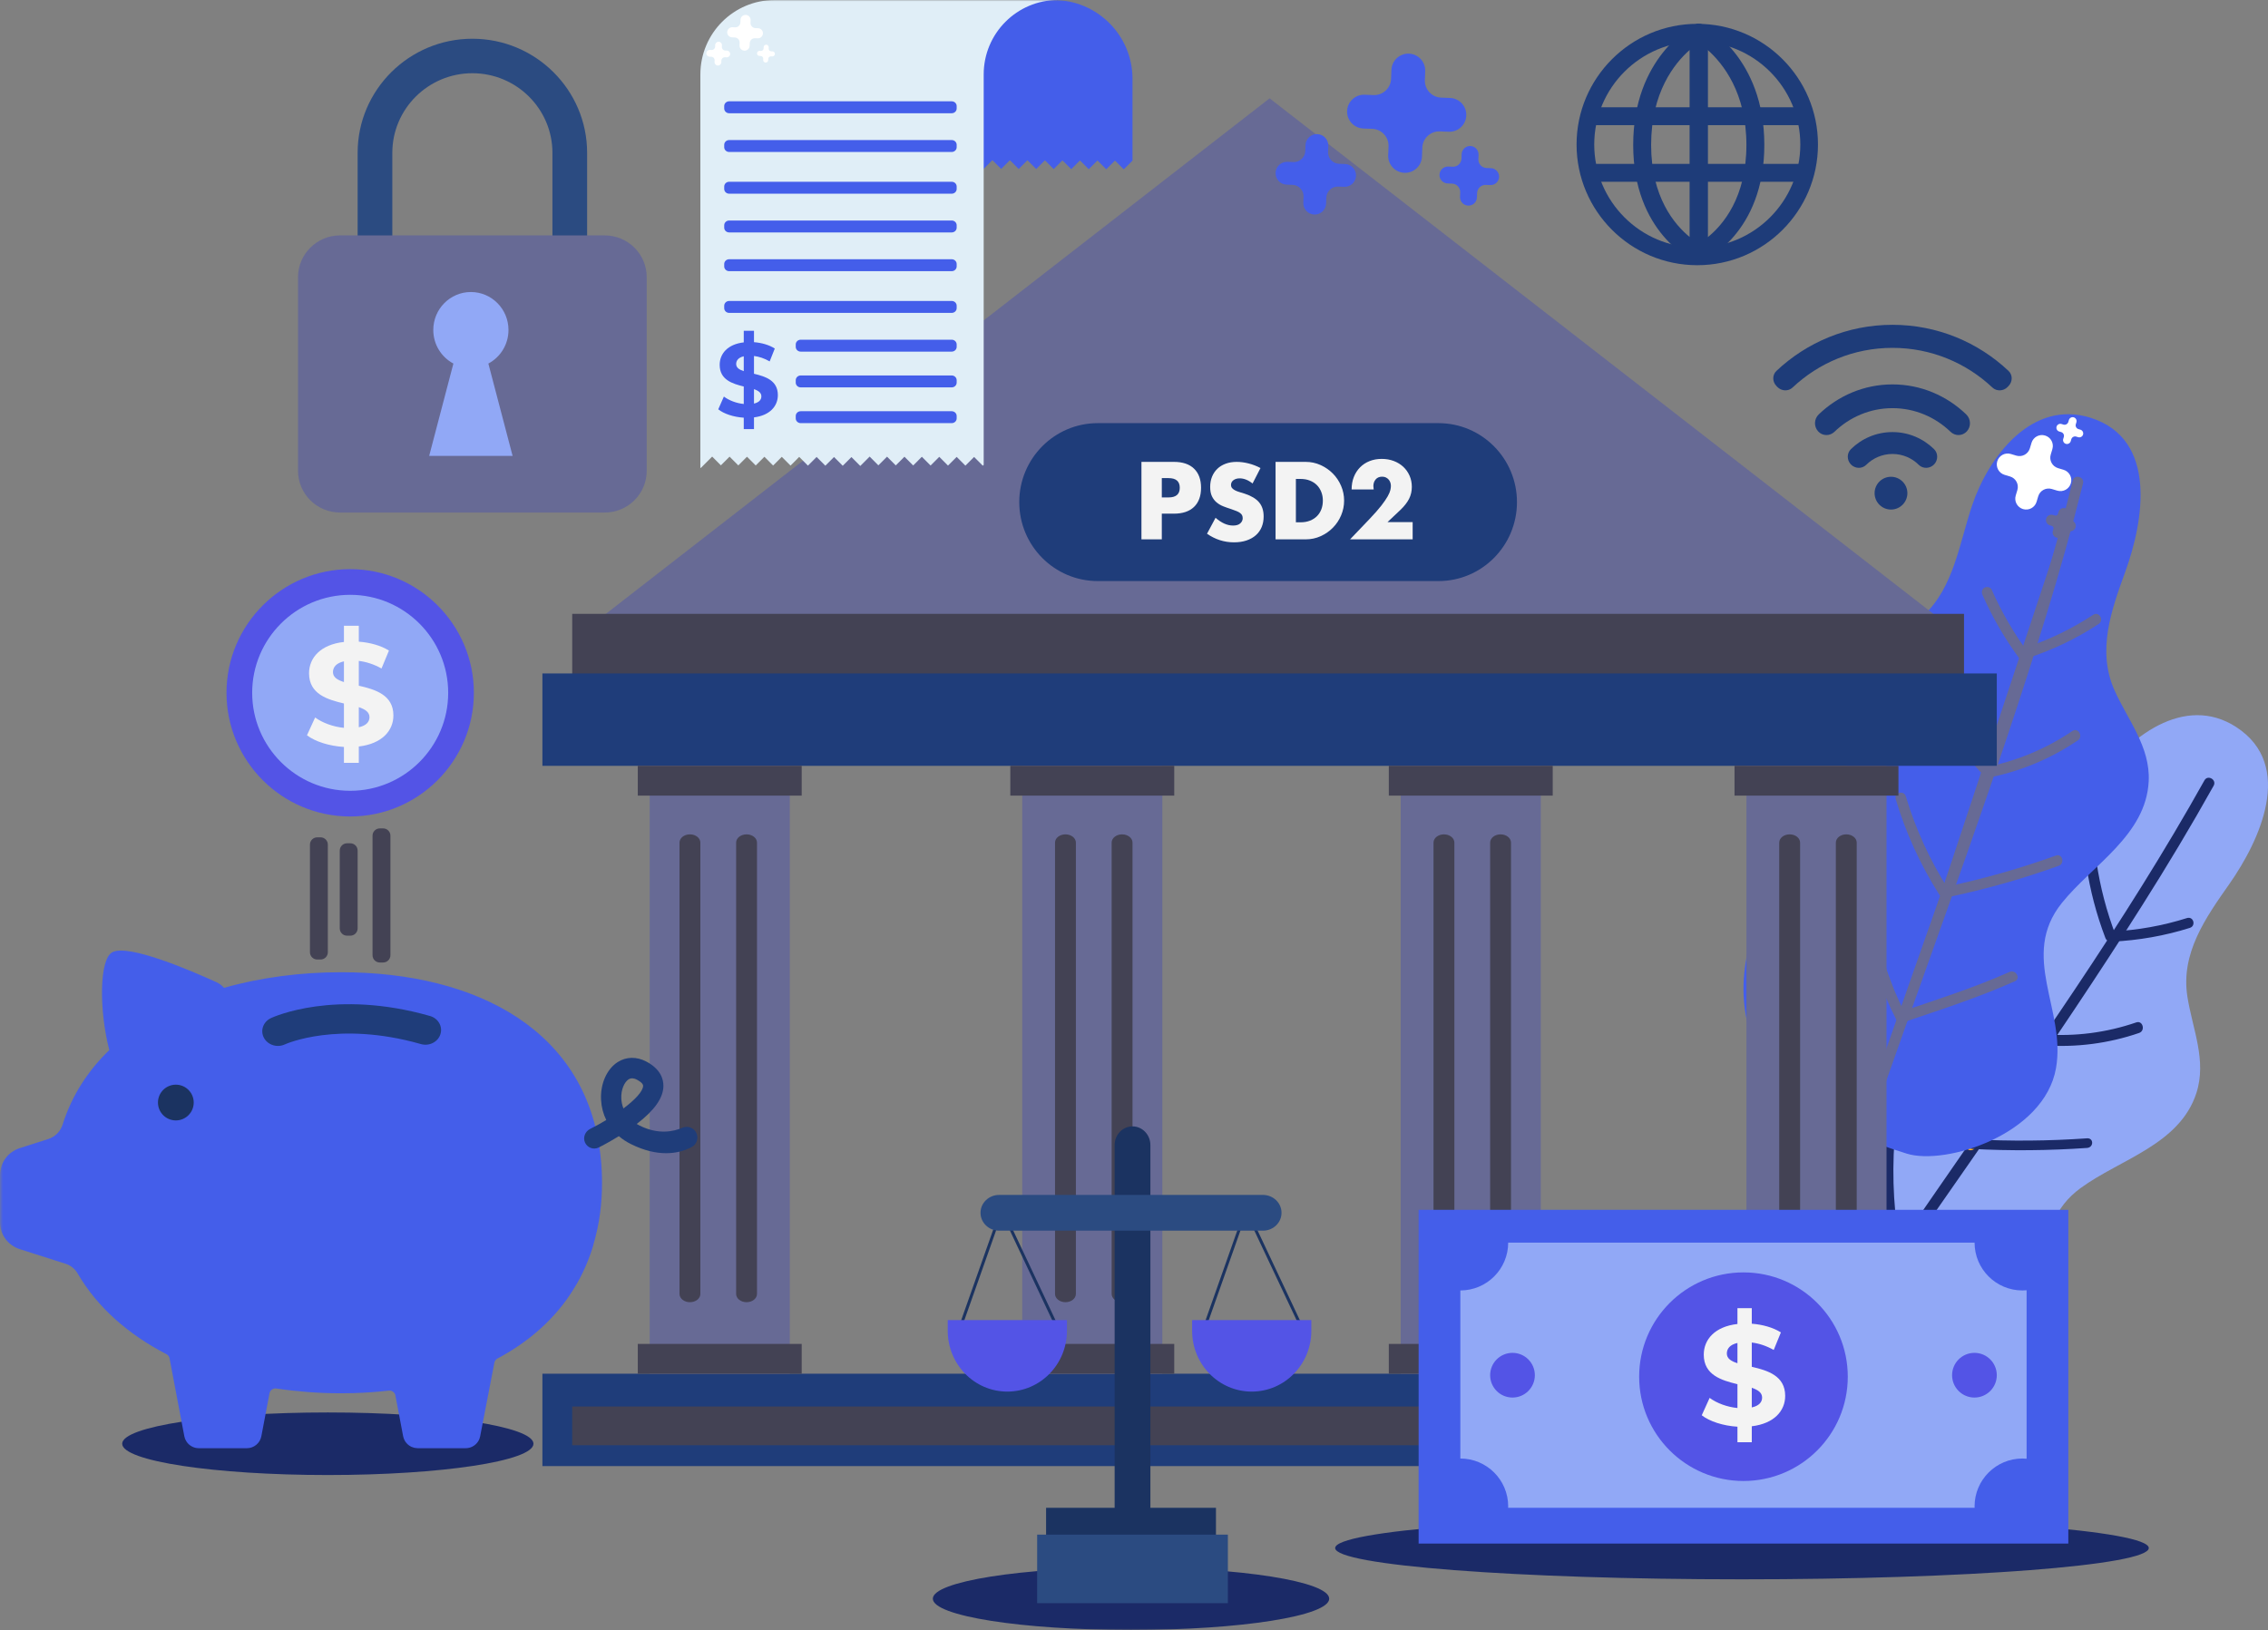 <?xml version="1.0" encoding="UTF-8"?>
<svg width="761px" height="547px" viewBox="0 0 761 547" version="1.1" xmlns="http://www.w3.org/2000/svg" xmlns:xlink="http://www.w3.org/1999/xlink">
    <rect x="0" y="0" width="761" height="547" fill="#808080" stroke="none"/>
    <!-- Generator: Sketch 58 (84663) - https://sketch.com -->
    <title>Group 159</title>
    <desc>Created with Sketch.</desc>
    <defs>
        <polygon id="path-1" points="0.531 547 761.531 547 761.531 0 0.531 0"></polygon>
    </defs>
    <g id="Page-4" stroke="none" stroke-width="1" fill="none" fill-rule="evenodd">
        <g id="Group-159" transform="translate(-0.531, 0)">
            <path d="M750.889,244.005 C733.415,232.63 714.336,247.67 704.805,261.883 C697.406,272.918 691.649,286.922 679.298,293.357 C669.224,298.612 656.314,296.865 648.188,305.996 C642.706,312.153 641.969,320.444 641.7,328.328 C641.275,340.946 640.797,350.466 628.412,356.983 C617.336,362.818 607.099,367.452 599.085,377.535 C592.369,385.994 587.766,396.219 586.743,407.025 C584.155,434.323 605.717,452.882 626.538,466.272 C630.601,468.887 634.121,463.89 632.569,460.248 C649.706,467.59 672.556,472.238 682.241,451.709 C690.7,433.774 680.252,412.139 698.689,398.672 C711.911,389.012 731.887,384.121 737.498,366.823 C741.063,355.826 736.172,345.266 734.484,334.457 C732.204,319.883 740.555,308.06 748.509,296.733 C758.702,282.211 770.662,256.872 750.889,244.005" id="Fill-1" fill="#91A8F6"></path>
            <path d="M625.929,441.202 C657.395,395.606 689.816,350.504 719.425,303.665 C727.72,290.544 735.718,277.235 743.29,263.68 C744.41,261.67 741.328,259.867 740.205,261.879 C713.478,309.716 681.509,354.386 650.426,399.43 C641.231,412.754 632.042,426.075 622.847,439.398 C621.539,441.293 624.633,443.083 625.929,441.202" id="Fill-3" fill="#1B2A67"></path>
            <path d="M638.49,420.767 C636.05,408.255 635.3,395.463 636.195,382.715 C636.354,380.423 633.053,380.434 632.894,382.715 C631.975,395.778 632.81,408.901 635.308,421.715 C635.746,423.965 638.928,423.013 638.49,420.767" id="Fill-5" fill="#1B2A67"></path>
            <path d="M638.239,421.996 C651.268,421.239 664.326,420.649 677.247,418.636 C679.497,418.285 678.541,414.676 676.304,415.024 C663.704,416.988 650.945,417.516 638.239,418.252 C635.969,418.384 635.955,422.131 638.239,421.996" id="Fill-7" fill="#FFB222"></path>
            <path d="M663.444,383.804 C660.11,372.749 658.262,361.308 657.968,349.723 C657.908,347.428 654.472,347.423 654.532,349.723 C654.834,361.61 656.709,373.409 660.132,384.756 C660.789,386.942 664.107,386.008 663.444,383.804" id="Fill-9" fill="#FFB222"></path>
            <path d="M662.257,385.56 C675.102,386.242 687.982,386.131 700.81,385.232 C703.095,385.072 703.115,381.846 700.81,382.006 C687.982,382.904 675.102,383.015 662.257,382.334 C659.952,382.212 659.96,385.439 662.257,385.56" id="Fill-11" fill="#1B2A67"></path>
            <path d="M688.286,348.299 C682.539,337.99 679.044,326.525 678.107,314.729 C677.925,312.434 674.353,312.414 674.538,314.729 C675.523,327.177 679.138,339.233 685.205,350.118 C686.33,352.139 689.417,350.326 688.286,348.299" id="Fill-13" fill="#FFB222"></path>
            <path d="M686.261,350.778 C697.086,351.588 708.004,350.176 718.291,346.645 C720.473,345.894 719.537,342.348 717.332,343.105 C707.316,346.548 696.801,347.898 686.261,347.109 C683.949,346.936 683.96,350.605 686.261,350.778" id="Fill-15" fill="#1B2A67"></path>
            <path d="M710.403,313.823 C707.383,305.919 705.233,297.703 703.988,289.315 C703.843,288.34 702.649,287.825 701.804,288.054 C700.783,288.326 700.417,289.315 700.562,290.276 C701.807,298.666 703.954,306.88 706.974,314.784 C707.795,316.931 711.233,315.999 710.403,313.823" id="Fill-17" fill="#1B2A67"></path>
            <path d="M709.258,315.997 C718.112,315.582 726.875,314.045 735.293,311.39 C737.471,310.704 736.537,307.401 734.339,308.095 C726.218,310.657 717.8,312.178 709.258,312.58 C706.963,312.689 706.948,316.107 709.258,315.997" id="Fill-19" fill="#1B2A67"></path>
            <path d="M702.13,140.239 C682.234,133.864 667.736,153.373 662.26,169.575 C658.007,182.156 656.126,197.167 645.873,206.612 C637.513,214.32 624.564,216.031 619.108,226.966 C615.425,234.343 616.892,242.526 618.71,250.197 C621.62,262.475 623.665,271.777 613.4,281.313 C604.221,289.844 595.538,296.998 590.443,308.822 C586.169,318.741 584.411,329.805 586.264,340.492 C590.947,367.487 616.654,379.819 640.351,387.153 C653.305,391.163 686.433,380.819 690.394,358.488 C693.856,338.976 678.058,320.866 692.347,303.042 C702.594,290.255 720.626,280.296 721.502,262.149 C722.055,250.611 714.546,241.715 710.066,231.742 C704.026,218.29 708.992,204.701 713.704,191.695 C719.741,175.019 724.641,147.45 702.13,140.239" id="Fill-21" fill="#445EEA"></path>
            <path d="M630.531,364 C639.429,338.865 648.324,313.728 657.224,288.596 C672.007,246.825 686.818,204.979 697.531,162" id="Fill-23" fill="#676A95"></path>
            <path d="M633.071,363.779 C651.416,311.597 670.822,259.641 687.047,206.744 C691.567,192.01 695.751,177.174 699.471,162.215 C700.023,159.992 696.594,159.043 696.041,161.269 C682.8,214.534 663.644,266.111 645.464,317.819 C640.19,332.827 634.913,347.828 629.641,362.832 C628.878,365 632.314,365.931 633.071,363.779" id="Fill-25" fill="#676A95"></path>
            <path d="M639.531,342 C633.408,330.681 629.013,318.514 626.531,306" id="Fill-27" fill="#676A95"></path>
            <path d="M640.318,341.301 C634.514,329.943 630.389,317.824 627.992,305.285 C627.563,303.035 624.139,303.987 624.568,306.235 C627.02,319.071 631.31,331.475 637.253,343.101 C638.295,345.144 641.361,343.343 640.318,341.301" id="Fill-29" fill="#676A95"></path>
            <path d="M638.531,341 C640.72,340.292 642.906,339.585 645.089,338.88 C655.352,335.56 665.635,332.238 675.531,328" id="Fill-31" fill="#676A95"></path>
            <path d="M639.706,342.898 C652.118,338.698 664.605,334.646 676.602,329.298 C678.694,328.364 676.886,325.243 674.806,326.17 C663.099,331.388 650.877,335.304 638.761,339.405 C636.598,340.136 637.526,343.637 639.706,342.898" id="Fill-33" fill="#676A95"></path>
            <path d="M652.531,300 C646.026,290.098 640.963,279.29 637.531,268" id="Fill-35" fill="#676A95"></path>
            <path d="M654.245,298.387 C648.085,288.709 643.293,278.248 640.007,267.242 C639.359,265.062 635.961,265.989 636.614,268.184 C639.984,279.47 644.892,290.254 651.207,300.176 C652.426,302.093 655.473,300.318 654.245,298.387" id="Fill-37" fill="#676A95"></path>
            <path d="M653.531,299 C666.089,296.491 678.463,293.148 690.531,289" id="Fill-39" fill="#676A95"></path>
            <path d="M654.741,300.956 C667.158,298.327 679.38,294.849 691.324,290.546 C693.45,289.779 692.534,286.336 690.386,287.114 C678.438,291.417 666.219,294.895 653.8,297.524 C651.578,297.994 652.519,301.426 654.741,300.956" id="Fill-41" fill="#676A95"></path>
            <path d="M667.531,259 C659.086,250.551 652.549,240.225 648.531,229" id="Fill-43" fill="#676A95"></path>
            <path d="M669.004,257.916 C660.641,249.504 654.171,239.361 650.143,228.229 C649.36,226.063 645.857,226.999 646.646,229.185 C650.891,240.91 657.625,251.595 666.44,260.466 C668.081,262.116 670.645,259.567 669.004,257.916" id="Fill-45" fill="#676A95"></path>
            <path d="M667.531,259 C677.877,257.022 687.811,252.91 696.531,247" id="Fill-47" fill="#676A95"></path>
            <path d="M667.792,260.961 C678.471,258.861 688.679,254.595 697.711,248.465 C699.632,247.16 697.827,243.998 695.892,245.315 C687.087,251.286 677.24,255.395 666.833,257.442 C664.554,257.889 665.519,261.408 667.792,260.961" id="Fill-49" fill="#676A95"></path>
            <path d="M680.531,220 C675.375,213.175 671.004,205.783 667.531,198" id="Fill-51" fill="#676A95"></path>
            <path d="M681.272,219.339 C676.333,212.665 672.15,205.463 668.8,197.862 C668.412,196.987 667.134,196.783 666.375,197.228 C665.474,197.755 665.352,198.772 665.74,199.65 C669.092,207.248 673.275,214.45 678.215,221.127 C678.781,221.895 679.748,222.283 680.638,221.762 C681.394,221.32 681.845,220.113 681.272,219.339" id="Fill-53" fill="#676A95"></path>
            <path d="M680.531,219 C688.661,216.397 696.423,212.685 703.531,208" id="Fill-55" fill="#676A95"></path>
            <path d="M680.74,220.903 C689.206,218.155 697.283,214.297 704.709,209.398 C706.633,208.13 704.83,205.024 702.89,206.303 C695.718,211.036 687.964,214.79 679.78,217.446 C677.585,218.158 678.524,221.62 680.74,220.903" id="Fill-57" fill="#676A95"></path>
            <path d="M692.928,157.653 L691.077,157.1 C689.148,156.518 688.05,154.486 688.629,152.552 L689.182,150.703 C689.764,148.768 688.666,146.734 686.732,146.155 C684.8,145.576 682.763,146.673 682.184,148.605 L681.631,150.454 C681.049,152.385 679.017,153.483 677.082,152.904 L675.234,152.348 C673.302,151.769 671.265,152.867 670.686,154.801 C670.107,156.733 671.205,158.771 673.139,159.35 L674.985,159.903 C676.916,160.482 678.014,162.517 677.435,164.451 L676.882,166.297 C676.303,168.226 677.401,170.264 679.332,170.845 C681.267,171.424 683.301,170.327 683.88,168.395 L684.433,166.549 C685.012,164.618 687.047,163.52 688.982,164.099 L690.83,164.652 C692.762,165.234 694.796,164.136 695.375,162.201 C695.957,160.27 694.86,158.232 692.928,157.653" id="Fill-59" fill="#FFFFFF"></path>
            <path d="M698.593,144.195 L697.929,143.999 C697.234,143.786 696.836,143.055 697.046,142.36 L697.248,141.694 C697.455,140.999 697.058,140.268 696.363,140.055 C695.668,139.848 694.935,140.243 694.727,140.94 L694.528,141.604 C694.318,142.299 693.584,142.696 692.89,142.486 L692.226,142.285 C691.531,142.077 690.797,142.475 690.587,143.17 C690.377,143.864 690.775,144.598 691.47,144.806 L692.134,145.004 C692.828,145.214 693.226,145.948 693.019,146.643 L692.817,147.307 C692.61,148.001 693.005,148.735 693.699,148.943 C694.397,149.155 695.131,148.758 695.338,148.063 L695.534,147.399 C695.744,146.705 696.478,146.307 697.172,146.517 L697.836,146.713 C698.534,146.926 699.268,146.528 699.475,145.834 C699.685,145.139 699.29,144.405 698.593,144.195" id="Fill-61" fill="#FFFFFF"></path>
            <path d="M695.593,175.195 L694.929,174.996 C694.234,174.786 693.837,174.055 694.047,173.36 L694.246,172.694 C694.456,171.996 694.058,171.268 693.363,171.055 C692.669,170.848 691.935,171.243 691.725,171.94 L691.529,172.604 C691.319,173.299 690.585,173.696 689.89,173.486 L689.226,173.285 C688.532,173.077 687.798,173.475 687.588,174.17 C687.378,174.864 687.773,175.598 688.47,175.806 L689.134,176.004 C689.828,176.214 690.226,176.948 690.016,177.643 L689.817,178.307 C689.607,179.001 690.005,179.735 690.7,179.943 C691.394,180.155 692.128,179.758 692.338,179.063 L692.534,178.399 C692.744,177.705 693.478,177.307 694.173,177.514 L694.837,177.713 C695.534,177.926 696.265,177.528 696.475,176.834 C696.685,176.139 696.287,175.405 695.593,175.195" id="Fill-63" fill="#676A95"></path>
            <path d="M695.593,175.195 L694.929,174.996 C694.234,174.786 693.837,174.055 694.047,173.36 L694.246,172.694 C694.456,171.996 694.058,171.268 693.363,171.055 C692.669,170.848 691.935,171.243 691.725,171.94 L691.529,172.604 C691.319,173.299 690.585,173.696 689.89,173.486 L689.226,173.285 C688.532,173.077 687.798,173.475 687.588,174.17 C687.378,174.864 687.773,175.598 688.47,175.806 L689.134,176.004 C689.828,176.214 690.226,176.948 690.016,177.643 L689.817,178.307 C689.607,179.001 690.005,179.735 690.7,179.943 C691.394,180.155 692.128,179.758 692.338,179.063 L692.534,178.399 C692.744,177.705 693.478,177.307 694.173,177.514 L694.837,177.713 C695.534,177.926 696.265,177.528 696.475,176.834 C696.685,176.139 696.287,175.405 695.593,175.195 Z" id="Stroke-65" stroke="#676A95"></path>
            <path d="M159.031,24.572 C144.221,24.572 132.17,36.558 132.17,51.288 L132.17,99.709 C132.17,114.442 144.221,126.425 159.031,126.425 C173.844,126.425 185.893,114.442 185.893,99.709 L185.893,51.288 C185.893,36.558 173.844,24.572 159.031,24.572 M159.031,138 C137.805,138 120.531,120.823 120.531,99.709 L120.531,51.288 C120.531,30.175 137.805,13 159.031,13 C180.26,13 197.531,30.175 197.531,51.288 L197.531,99.709 C197.531,120.823 180.26,138 159.031,138" id="Fill-67" fill="#2B4B81"></path>
            <path d="M203.437,79 L114.628,79 C106.843,79 100.531,85.279 100.531,93.028 L100.531,157.975 C100.531,165.721 106.843,172 114.628,172 L203.437,172 C211.222,172 217.531,165.721 217.531,157.975 L217.531,93.028 C217.531,85.279 211.222,79 203.437,79" id="Fill-69" fill="#676A95"></path>
            <path d="M172.531,153 L164.397,122.006 C168.408,119.874 171.146,115.628 171.146,110.733 C171.146,103.702 165.497,98 158.53,98 C151.563,98 145.916,103.702 145.916,110.733 C145.916,115.628 148.652,119.874 152.662,122.006 L144.531,153 L172.531,153 Z" id="Fill-71" fill="#91A8F6"></path>
            <polygon id="Fill-73" fill="#676A95" points="426.531 33 202.531 207 650.531 207"></polygon>
            <mask id="mask-2" fill="white">
                <use xlink:href="#path-1"></use>
            </mask>
            <g id="Clip-76"></g>
            <polygon id="Fill-75" fill="#434254" mask="url(#mask-2)" points="192.531 235 659.531 235 659.531 206 192.531 206"></polygon>
            <polygon id="Fill-77" fill="#1F3D7A" mask="url(#mask-2)" points="182.531 257 670.531 257 670.531 226 182.531 226"></polygon>
            <polygon id="Fill-78" fill="#1F3D7A" mask="url(#mask-2)" points="182.531 492 670.531 492 670.531 461 182.531 461"></polygon>
            <polygon id="Fill-79" fill="#676A95" mask="url(#mask-2)" points="218.531 461 265.531 461 265.531 257 218.531 257"></polygon>
            <polygon id="Fill-80" fill="#434254" mask="url(#mask-2)" points="214.531 267 269.531 267 269.531 257 214.531 257"></polygon>
            <polygon id="Fill-81" fill="#434254" mask="url(#mask-2)" points="214.531 461 269.531 461 269.531 451 214.531 451"></polygon>
            <path d="M232.031,437 C230.097,437 228.531,435.758 228.531,434.227 L228.531,282.768 C228.531,281.239 230.097,280 232.031,280 C233.965,280 235.531,281.239 235.531,282.768 L235.531,434.227 C235.531,435.758 233.965,437 232.031,437" id="Fill-82" fill="#434254" mask="url(#mask-2)"></path>
            <path d="M251.031,437 C249.097,437 247.531,435.758 247.531,434.227 L247.531,282.768 C247.531,281.239 249.097,280 251.031,280 C252.965,280 254.531,281.239 254.531,282.768 L254.531,434.227 C254.531,435.758 252.965,437 251.031,437" id="Fill-83" fill="#434254" mask="url(#mask-2)"></path>
            <polygon id="Fill-84" fill="#676A95" mask="url(#mask-2)" points="586.531 461 633.531 461 633.531 257 586.531 257"></polygon>
            <polygon id="Fill-85" fill="#434254" mask="url(#mask-2)" points="582.531 267 637.531 267 637.531 257 582.531 257"></polygon>
            <polygon id="Fill-86" fill="#FFA800" mask="url(#mask-2)" points="582.531 461 637.531 461 637.531 451 582.531 451"></polygon>
            <path d="M601.031,437 C599.097,437 597.531,435.758 597.531,434.227 L597.531,282.768 C597.531,281.239 599.097,280 601.031,280 C602.965,280 604.531,281.239 604.531,282.768 L604.531,434.227 C604.531,435.758 602.965,437 601.031,437" id="Fill-87" fill="#434254" mask="url(#mask-2)"></path>
            <path d="M620.033,437 C618.099,437 616.531,435.758 616.531,434.227 L616.531,282.768 C616.531,281.239 618.099,280 620.033,280 C621.966,280 623.531,281.239 623.531,282.768 L623.531,434.227 C623.531,435.758 621.966,437 620.033,437" id="Fill-88" fill="#434254" mask="url(#mask-2)"></path>
            <polygon id="Fill-89" fill="#676A95" mask="url(#mask-2)" points="343.531 461 390.531 461 390.531 257 343.531 257"></polygon>
            <polygon id="Fill-90" fill="#434254" mask="url(#mask-2)" points="339.531 267 394.531 267 394.531 257 339.531 257"></polygon>
            <polygon id="Fill-91" fill="#434254" mask="url(#mask-2)" points="339.531 461 394.531 461 394.531 451 339.531 451"></polygon>
            <path d="M358.031,437 C356.097,437 354.531,435.758 354.531,434.227 L354.531,282.768 C354.531,281.239 356.097,280 358.031,280 C359.965,280 361.531,281.239 361.531,282.768 L361.531,434.227 C361.531,435.758 359.965,437 358.031,437" id="Fill-92" fill="#434254" mask="url(#mask-2)"></path>
            <path d="M377.033,437 C375.099,437 373.531,435.758 373.531,434.227 L373.531,282.768 C373.531,281.239 375.099,280 377.033,280 C378.966,280 380.531,281.239 380.531,282.768 L380.531,434.227 C380.531,435.758 378.966,437 377.033,437" id="Fill-93" fill="#434254" mask="url(#mask-2)"></path>
            <polygon id="Fill-94" fill="#676A95" mask="url(#mask-2)" points="470.531 461 517.531 461 517.531 257 470.531 257"></polygon>
            <polygon id="Fill-95" fill="#434254" mask="url(#mask-2)" points="466.531 267 521.531 267 521.531 257 466.531 257"></polygon>
            <polygon id="Fill-96" fill="#434254" mask="url(#mask-2)" points="466.531 461 521.531 461 521.531 451 466.531 451"></polygon>
            <path d="M485.033,437 C483.099,437 481.531,435.758 481.531,434.227 L481.531,282.768 C481.531,281.239 483.099,280 485.033,280 C486.963,280 488.531,281.239 488.531,282.768 L488.531,434.227 C488.531,435.758 486.963,437 485.033,437" id="Fill-97" fill="#434254" mask="url(#mask-2)"></path>
            <path d="M504.03,437 C502.097,437 500.531,435.758 500.531,434.227 L500.531,282.768 C500.531,281.239 502.097,280 504.03,280 C505.963,280 507.531,281.239 507.531,282.768 L507.531,434.227 C507.531,435.758 505.963,437 504.03,437" id="Fill-98" fill="#434254" mask="url(#mask-2)"></path>
            <polygon id="Fill-99" fill="#434254" mask="url(#mask-2)" points="192.531 485 659.531 485 659.531 472 192.531 472"></polygon>
            <path d="M483.181,195 L368.881,195 C354.328,195 342.531,183.137 342.531,168.5 C342.531,153.866 354.328,142 368.881,142 L483.181,142 C497.732,142 509.531,153.866 509.531,168.5 C509.531,183.137 497.732,195 483.181,195" id="Fill-100" fill="#1F3D7A" mask="url(#mask-2)"></path>
            <path d="M333.52,53.737 L336.466,56.682 L339.396,53.757 L342.343,56.705 L345.272,53.777 L348.219,56.722 L351.146,53.797 L354.096,56.745 L357.023,53.817 L359.972,56.765 L362.899,53.84 L365.846,56.785 L368.775,53.857 L371.722,56.805 L374.652,53.88 L377.599,56.825 L380.526,53.9 L380.531,53.909 L380.531,26.483 C380.531,11.858 368.669,0 354.033,0 C339.396,0 327.531,11.858 327.531,26.483 L327.531,57 L330.254,57 L333.52,53.737 Z" id="Fill-101" fill="#445EEA" mask="url(#mask-2)"></path>
            <path d="M239.489,153.226 L242.419,156.161 L245.331,153.249 L248.261,156.184 L251.173,153.269 L254.103,156.204 L257.009,153.286 L259.944,156.224 L262.851,153.306 L265.786,156.246 L268.693,153.329 L271.625,156.264 L274.535,153.349 L277.467,156.284 L280.377,153.369 L283.306,156.303 L286.216,153.389 L289.191,156.369 L292.325,153.226 L295.255,156.161 L298.167,153.249 L301.097,156.184 L304.009,153.269 L306.939,156.204 L309.848,153.286 L312.78,156.224 L315.69,153.306 L318.622,156.246 L321.532,153.329 L324.461,156.264 L327.374,153.349 L330.303,156.284 L330.597,155.992 L330.597,24.977 C330.597,11.184 341.759,0 355.531,0 L260.466,0 C246.693,0 235.531,11.184 235.531,24.977 L235.531,157 L235.722,157 L239.489,153.226 Z" id="Fill-102" fill="#E0EEF7" mask="url(#mask-2)"></path>
            <path d="M319.878,38 L245.185,38 C244.272,38 243.531,37.284 243.531,36.401 L243.531,35.599 C243.531,34.716 244.272,34 245.185,34 L319.878,34 C320.791,34 321.531,34.716 321.531,35.599 L321.531,36.401 C321.531,37.284 320.791,38 319.878,38" id="Fill-103" fill="#445EEA" mask="url(#mask-2)"></path>
            <path d="M319.878,51 L245.185,51 C244.272,51 243.531,50.284 243.531,49.401 L243.531,48.599 C243.531,47.716 244.272,47 245.185,47 L319.878,47 C320.791,47 321.531,47.716 321.531,48.599 L321.531,49.401 C321.531,50.284 320.791,51 319.878,51" id="Fill-104" fill="#445EEA" mask="url(#mask-2)"></path>
            <path d="M319.878,65 L245.185,65 C244.272,65 243.531,64.284 243.531,63.401 L243.531,62.599 C243.531,61.716 244.272,61 245.185,61 L319.878,61 C320.791,61 321.531,61.716 321.531,62.599 L321.531,63.401 C321.531,64.284 320.791,65 319.878,65" id="Fill-105" fill="#445EEA" mask="url(#mask-2)"></path>
            <path d="M319.878,78 L245.185,78 C244.272,78 243.531,77.284 243.531,76.401 L243.531,75.599 C243.531,74.716 244.272,74 245.185,74 L319.878,74 C320.791,74 321.531,74.716 321.531,75.599 L321.531,76.401 C321.531,77.284 320.791,78 319.878,78" id="Fill-106" fill="#445EEA" mask="url(#mask-2)"></path>
            <path d="M319.878,91 L245.185,91 C244.272,91 243.531,90.284 243.531,89.401 L243.531,88.599 C243.531,87.716 244.272,87 245.185,87 L319.878,87 C320.791,87 321.531,87.716 321.531,88.599 L321.531,89.401 C321.531,90.284 320.791,91 319.878,91" id="Fill-107" fill="#445EEA" mask="url(#mask-2)"></path>
            <path d="M319.878,105 L245.185,105 C244.272,105 243.531,104.284 243.531,103.401 L243.531,102.599 C243.531,101.716 244.272,101 245.185,101 L319.878,101 C320.791,101 321.531,101.716 321.531,102.599 L321.531,103.401 C321.531,104.284 320.791,105 319.878,105" id="Fill-108" fill="#445EEA" mask="url(#mask-2)"></path>
            <path d="M319.866,118 L269.196,118 C268.277,118 267.531,117.284 267.531,116.401 L267.531,115.599 C267.531,114.716 268.277,114 269.196,114 L319.866,114 C320.786,114 321.531,114.716 321.531,115.599 L321.531,116.401 C321.531,117.284 320.786,118 319.866,118" id="Fill-109" fill="#445EEA" mask="url(#mask-2)"></path>
            <path d="M319.866,130 L269.196,130 C268.277,130 267.531,129.284 267.531,128.401 L267.531,127.599 C267.531,126.716 268.277,126 269.196,126 L319.866,126 C320.786,126 321.531,126.716 321.531,127.599 L321.531,128.401 C321.531,129.284 320.786,130 319.866,130" id="Fill-110" fill="#445EEA" mask="url(#mask-2)"></path>
            <path d="M319.866,142 L269.196,142 C268.277,142 267.531,141.284 267.531,140.401 L267.531,139.599 C267.531,138.716 268.277,138 269.196,138 L319.866,138 C320.786,138 321.531,138.716 321.531,139.599 L321.531,140.401 C321.531,141.284 320.786,142 319.866,142" id="Fill-111" fill="#445EEA" mask="url(#mask-2)"></path>
            <path d="M255.998,133.011 C255.998,131.78 255.003,131.115 253.523,130.586 L253.523,135.434 C255.24,135.048 255.998,134.134 255.998,133.011 M250.09,124.551 L250.09,119.566 C248.267,119.986 247.546,121.006 247.546,122.163 C247.546,123.391 248.577,124.057 250.09,124.551 M253.523,140.067 L253.523,144 L250.09,144 L250.09,140.172 C246.687,139.961 243.421,138.873 241.531,137.362 L243.421,133.08 C245.141,134.38 247.615,135.328 250.09,135.571 L250.09,129.709 C246.273,128.764 242.012,127.464 242.012,122.446 C242.012,118.721 244.657,115.527 250.09,114.896 L250.09,111 L253.523,111 L253.523,114.828 C256.101,115.036 258.612,115.739 260.5,116.967 L258.783,121.286 C257.03,120.266 255.24,119.669 253.523,119.461 L253.523,125.428 C257.337,126.339 261.531,127.639 261.531,132.589 C261.531,136.239 258.92,139.398 253.523,140.067" id="Fill-112" fill="#445EEA" mask="url(#mask-2)"></path>
            <path d="M432.507,54.308 L434.528,54.385 C436.64,54.465 438.416,52.817 438.498,50.704 L438.572,48.683 C438.652,46.571 440.431,44.923 442.543,45.003 C444.658,45.083 446.305,46.859 446.222,48.971 L446.148,50.992 C446.069,53.108 447.716,54.884 449.828,54.964 L451.849,55.041 C453.961,55.12 455.608,56.899 455.528,59.012 C455.449,61.124 453.673,62.772 451.561,62.692 L449.54,62.618 C447.425,62.538 445.647,64.186 445.57,66.298 L445.493,68.317 C445.413,70.429 443.634,72.077 441.522,71.997 C439.41,71.917 437.763,70.141 437.84,68.026 L437.917,66.008 C437.999,63.895 436.352,62.116 434.237,62.036 L432.216,61.962 C430.104,61.883 428.457,60.104 428.534,57.991 C428.616,55.876 430.395,54.228 432.507,54.308" id="Fill-113" fill="#445EEA" mask="url(#mask-2)"></path>
            <path d="M486.476,55.896 L487.97,55.955 C489.537,56.014 490.852,54.79 490.913,53.227 L490.969,51.73 C491.031,50.164 492.349,48.943 493.91,49.002 C495.479,49.063 496.696,50.379 496.64,51.945 L496.582,53.442 C496.523,55.006 497.743,56.323 499.31,56.382 L500.807,56.438 C502.367,56.497 503.59,57.815 503.529,59.381 C503.473,60.945 502.155,62.168 500.592,62.106 L499.095,62.051 C497.528,61.992 496.21,63.212 496.152,64.779 L496.096,66.272 C496.037,67.836 494.719,69.059 493.156,68.998 C491.589,68.939 490.369,67.621 490.427,66.057 L490.486,64.564 C490.542,62.997 489.325,61.682 487.758,61.62 L486.261,61.565 C484.695,61.506 483.475,60.188 483.533,58.624 C483.595,57.058 484.91,55.838 486.476,55.896" id="Fill-114" fill="#445EEA" mask="url(#mask-2)"></path>
            <path d="M458.42,31.791 L461.412,31.905 C464.542,32.023 467.175,29.579 467.293,26.448 L467.408,23.456 C467.526,20.325 470.159,17.884 473.289,18.004 C476.42,18.122 478.861,20.756 478.743,23.886 L478.628,26.879 C478.51,30.007 480.954,32.644 484.084,32.761 L487.077,32.873 C490.204,32.994 492.645,35.625 492.527,38.758 C492.409,41.889 489.776,44.33 486.646,44.213 L483.653,44.098 C480.523,43.98 477.89,46.421 477.769,49.552 L477.657,52.542 C477.54,55.672 474.906,58.114 471.773,57.996 C468.649,57.878 466.205,55.244 466.323,52.114 L466.435,49.124 C466.555,45.993 464.111,43.36 460.984,43.239 L457.992,43.127 C454.861,43.009 452.418,40.375 452.535,37.245 C452.656,34.114 455.289,31.67 458.42,31.791" id="Fill-115" fill="#445EEA" mask="url(#mask-2)"></path>
            <path d="M446.531,536.5 C446.531,542.3 416.759,547 380.031,547 C343.306,547 313.531,542.3 313.531,536.5 C313.531,530.7 343.306,526 380.031,526 C416.759,526 446.531,530.7 446.531,536.5" id="Fill-116" fill="#1B2A67" mask="url(#mask-2)"></path>
            <path d="M380.531,518 L380.531,518 C377.219,518 374.531,515.196 374.531,511.733 L374.531,384.267 C374.531,380.807 377.219,378 380.531,378 C383.847,378 386.531,380.807 386.531,384.267 L386.531,511.733 C386.531,515.196 383.847,518 380.531,518" id="Fill-117" fill="#1B3361" mask="url(#mask-2)"></path>
            <polygon id="Stroke-118" stroke="#1B3361" mask="url(#mask-2)" points="336.674 406 322.531 446 355.531 446"></polygon>
            <path d="M338.531,467 L338.531,467 C327.486,467 318.531,457.869 318.531,446.604 L318.531,443 L358.531,443 L358.531,446.604 C358.531,457.869 349.577,467 338.531,467" id="Fill-119" fill="#5354E6" mask="url(#mask-2)"></path>
            <polygon id="Stroke-120" stroke="#1B3361" mask="url(#mask-2)" points="418.674 406 404.531 446 437.531 446"></polygon>
            <path d="M420.531,467 L420.531,467 C409.486,467 400.531,457.869 400.531,446.604 L400.531,443 L440.531,443 L440.531,446.604 C440.531,457.869 431.577,467 420.531,467" id="Fill-121" fill="#5354E6" mask="url(#mask-2)"></path>
            <polygon id="Fill-122" fill="#1B3361" mask="url(#mask-2)" points="351.531 519 408.531 519 408.531 506 351.531 506"></polygon>
            <polygon id="Fill-123" fill="#2B4B81" mask="url(#mask-2)" points="348.531 538 412.531 538 412.531 515 348.531 515"></polygon>
            <path d="M329.531,407 L329.531,407 C329.531,403.687 332.323,401 335.771,401 L424.292,401 C427.739,401 430.531,403.687 430.531,407 C430.531,410.315 427.739,413 424.292,413 L335.771,413 C332.323,413 329.531,410.315 329.531,407" id="Fill-124" fill="#2B4B81" mask="url(#mask-2)"></path>
            <path d="M238.708,16.757 L239.308,16.778 C239.932,16.803 240.462,16.314 240.483,15.69 L240.505,15.09 C240.529,14.465 241.056,13.976 241.683,14.001 C242.308,14.023 242.796,14.552 242.775,15.176 L242.75,15.774 C242.726,16.401 243.215,16.928 243.842,16.952 L244.439,16.974 C245.066,16.998 245.552,17.525 245.531,18.149 C245.509,18.777 244.982,19.265 244.355,19.241 L243.755,19.219 C243.13,19.195 242.604,19.683 242.579,20.311 L242.558,20.908 C242.533,21.532 242.006,22.021 241.379,21.999 C240.755,21.975 240.266,21.448 240.29,20.821 L240.312,20.224 C240.337,19.597 239.848,19.07 239.221,19.048 L238.623,19.024 C237.996,19.002 237.51,18.473 237.532,17.848 C237.556,17.221 238.083,16.732 238.708,16.757" id="Fill-125" fill="#FFFFFF" mask="url(#mask-2)"></path>
            <path d="M255.415,17.069 L255.863,17.085 C256.334,17.104 256.727,16.738 256.746,16.269 L256.762,15.819 C256.781,15.348 257.174,14.984 257.646,15.001 C258.117,15.019 258.483,15.413 258.465,15.884 L258.448,16.334 C258.43,16.803 258.796,17.196 259.267,17.215 L259.714,17.234 C260.186,17.25 260.549,17.646 260.531,18.114 C260.517,18.583 260.118,18.949 259.65,18.933 L259.2,18.917 C258.731,18.898 258.335,19.265 258.319,19.733 L258.3,20.183 C258.281,20.652 257.888,21.018 257.419,20.999 C256.948,20.983 256.584,20.587 256.601,20.118 L256.617,19.669 C256.636,19.2 256.267,18.804 255.801,18.788 L255.351,18.769 C254.882,18.753 254.513,18.357 254.532,17.888 C254.551,17.417 254.944,17.05 255.415,17.069" id="Fill-126" fill="#FFFFFF" mask="url(#mask-2)"></path>
            <path d="M246.297,9.137 L247.194,9.17 C248.133,9.206 248.922,8.475 248.958,7.533 L248.994,6.636 C249.027,5.697 249.817,4.965 250.758,5.001 C251.697,5.037 252.431,5.827 252.392,6.766 L252.359,7.663 C252.326,8.602 253.057,9.392 253.996,9.428 L254.893,9.464 C255.832,9.497 256.566,10.289 256.53,11.229 C256.494,12.168 255.702,12.899 254.766,12.863 L253.866,12.83 C252.93,12.794 252.138,13.528 252.104,14.467 L252.068,15.364 C252.032,16.301 251.243,17.035 250.304,16.999 C249.363,16.965 248.634,16.173 248.667,15.234 L248.701,14.337 C248.737,13.398 248.005,12.608 247.064,12.572 L246.169,12.539 C245.228,12.503 244.497,11.713 244.533,10.774 C244.569,9.832 245.358,9.101 246.297,9.137" id="Fill-127" fill="#FFFFFF" mask="url(#mask-2)"></path>
            <path d="M635.03,160 C631.998,160 629.531,162.467 629.531,165.501 C629.531,168.53 631.998,171 635.03,171 C638.065,171 640.531,168.53 640.531,165.501 C640.531,162.467 638.065,160 635.03,160" id="Fill-128" fill="#1E3C79" mask="url(#mask-2)"></path>
            <path d="M635.53,145 C630.093,145 625.18,147.196 621.58,150.729 C620.175,152.11 620.198,154.395 621.548,155.83 C622.933,157.3 625.278,157.418 626.712,155.995 C628.982,153.747 632.086,152.346 635.53,152.346 C638.978,152.346 642.081,153.747 644.349,155.995 C645.782,157.418 648.13,157.3 649.515,155.83 C650.862,154.395 650.888,152.11 649.483,150.729 C645.88,147.196 640.968,145 635.53,145" id="Fill-129" fill="#1E3C79" mask="url(#mask-2)"></path>
            <path d="M635.531,109 C620.434,109 606.746,114.905 596.603,124.46 C595.177,125.802 595.191,128.061 596.542,129.476 L596.898,129.85 C598.264,131.279 600.57,131.407 602.007,130.051 C610.739,121.821 622.531,116.737 635.531,116.737 C648.528,116.737 660.324,121.824 669.058,130.054 C670.496,131.407 672.802,131.282 674.167,129.85 L674.52,129.479 C675.871,128.061 675.885,125.802 674.46,124.46 C664.317,114.905 650.625,109 635.531,109" id="Fill-130" fill="#1E3C79" mask="url(#mask-2)"></path>
            <path d="M635.531,129 C625.966,129 617.268,132.833 610.787,139.069 C609.204,140.591 609.096,143.141 610.586,144.759 L610.586,144.762 C612.058,146.367 614.494,146.41 616.057,144.899 C621.157,139.99 628.004,136.972 635.531,136.972 C643.058,136.972 649.909,139.99 655.005,144.899 C656.569,146.41 659.007,146.367 660.477,144.762 C661.966,143.141 661.858,140.591 660.275,139.069 C653.794,132.833 645.093,129 635.531,129" id="Fill-131" fill="#1E3C79" mask="url(#mask-2)"></path>
            <path d="M721.531,519.5 C721.531,525.3 660.421,530 585.03,530 C509.642,530 448.531,525.3 448.531,519.5 C448.531,513.7 509.642,509 585.03,509 C660.421,509 721.531,513.7 721.531,519.5" id="Fill-132" fill="#1B2A67" mask="url(#mask-2)"></path>
            <polygon id="Fill-133" fill="#445EEA" mask="url(#mask-2)" points="476.531 518 694.531 518 694.531 406 476.531 406"></polygon>
            <path d="M490.531,433.059 L490.531,489.46 C499.396,489.46 506.587,496.65 506.587,505.516 C506.587,505.681 506.567,505.841 506.561,506 L663.101,506 C663.095,505.841 663.075,505.681 663.075,505.516 C663.075,496.65 670.266,489.46 679.131,489.46 C679.603,489.46 680.07,489.489 680.531,489.529 L680.531,432.99 C680.07,433.027 679.603,433.059 679.131,433.059 C670.266,433.059 663.075,425.872 663.075,417 L506.587,417 C506.587,425.872 499.396,433.059 490.531,433.059" id="Fill-134" fill="#91A8F6" mask="url(#mask-2)"></path>
            <path d="M620.531,462 C620.531,481.33 604.859,497 585.533,497 C566.203,497 550.531,481.33 550.531,462 C550.531,442.67 566.203,427 585.533,427 C604.859,427 620.531,442.67 620.531,462" id="Fill-135" fill="#5354E6" mask="url(#mask-2)"></path>
            <path d="M515.531,461.5 C515.531,465.641 512.173,469 508.031,469 C503.89,469 500.531,465.641 500.531,461.5 C500.531,457.359 503.89,454 508.031,454 C512.173,454 515.531,457.359 515.531,461.5" id="Fill-136" fill="#5354E6" mask="url(#mask-2)"></path>
            <path d="M670.531,461.5 C670.531,465.641 667.173,469 663.033,469 C658.892,469 655.531,465.641 655.531,461.5 C655.531,457.359 658.892,454 663.033,454 C667.173,454 670.531,457.359 670.531,461.5" id="Fill-137" fill="#5354E6" mask="url(#mask-2)"></path>
            <path d="M591.786,469.017 C591.786,467.339 590.391,466.434 588.321,465.713 L588.321,472.316 C590.726,471.793 591.786,470.546 591.786,469.017 M583.51,457.477 L583.51,450.681 C580.96,451.253 579.949,452.644 579.949,454.224 C579.949,455.899 581.393,456.807 583.51,457.477 M588.321,478.638 L588.321,484 L583.51,484 L583.51,478.782 C578.748,478.494 574.176,477.011 571.531,474.951 L574.176,469.112 C576.582,470.882 580.047,472.178 583.51,472.511 L583.51,464.517 C578.17,463.221 572.207,461.451 572.207,454.606 C572.207,449.534 575.909,445.175 583.51,444.313 L583.51,439 L588.321,439 L588.321,444.218 C591.931,444.506 595.442,445.463 598.087,447.138 L595.682,453.029 C593.227,451.638 590.726,450.825 588.321,450.537 L588.321,458.675 C593.66,459.92 599.531,461.693 599.531,468.443 C599.531,473.42 595.875,477.727 588.321,478.638" id="Fill-138" fill="#F3F3F3" mask="url(#mask-2)"></path>
            <path d="M179.531,484.5 C179.531,490.3 148.638,495 110.53,495 C72.425,495 41.531,490.3 41.531,484.5 C41.531,478.7 72.425,474 110.53,474 C148.638,474 179.531,478.7 179.531,484.5" id="Fill-139" fill="#1B2A67" mask="url(#mask-2)"></path>
            <path d="M0.531,394.305 C0.531,393.659 0.617,393.036 0.743,392.424 C0.771,392.287 0.808,392.154 0.842,392.02 C0.971,391.505 1.142,391.004 1.356,390.52 C1.382,390.463 1.391,390.398 1.419,390.341 C1.442,390.287 1.474,390.233 1.502,390.176 C1.556,390.062 1.613,389.948 1.671,389.837 C1.696,389.792 1.716,389.746 1.739,389.706 C1.833,389.538 1.948,389.388 2.047,389.228 C2.17,389.038 2.282,388.844 2.416,388.665 C2.678,388.312 2.964,387.973 3.272,387.663 C3.287,387.649 3.298,387.635 3.312,387.62 C3.624,387.31 3.966,387.026 4.323,386.761 C4.426,386.681 4.534,386.613 4.643,386.539 C4.917,386.348 5.203,386.178 5.497,386.015 C5.614,385.953 5.728,385.887 5.848,385.828 C6.256,385.631 6.676,385.449 7.121,385.31 L10.248,384.308 L16.73,382.242 C19.028,381.508 20.816,379.698 21.535,377.404 C24.628,367.604 30.07,359.291 37.203,352.393 C33.773,339.106 33.785,321.867 38.242,319.539 C43.684,316.699 64.854,325.82 73.163,329.61 C74.148,330.057 74.993,330.72 75.696,331.508 C88.08,327.988 101.511,326.269 114.983,326.269 C160.757,326.269 198.305,346.019 202.177,389.385 C202.18,389.356 202.186,389.328 202.189,389.299 C202.243,389.891 202.289,390.486 202.331,391.086 L202.331,391.123 C202.337,391.18 202.34,391.24 202.343,391.3 C202.36,391.542 202.371,391.787 202.383,392.028 C202.397,392.256 202.411,392.481 202.423,392.711 C202.428,392.785 202.431,392.854 202.437,392.928 C202.446,393.152 202.454,393.383 202.463,393.611 C202.48,394.023 202.494,394.442 202.503,394.86 C202.52,395.543 202.531,396.229 202.531,396.92 C202.531,400.42 202.317,403.796 201.895,407.037 C201.895,407.062 201.889,407.088 201.886,407.114 C201.649,408.918 201.335,410.671 200.975,412.392 C200.867,412.927 200.73,413.443 200.607,413.963 C200.324,415.187 200.013,416.394 199.664,417.575 C199.59,417.831 199.539,418.101 199.462,418.357 C199.402,418.553 199.339,418.747 199.276,418.94 C199.125,419.421 198.965,419.902 198.802,420.378 C198.774,420.457 198.745,420.537 198.716,420.617 C198.694,420.688 198.671,420.759 198.645,420.827 C198.631,420.867 198.617,420.91 198.602,420.95 C198.151,422.224 197.66,423.471 197.135,424.695 C197.115,424.74 197.092,424.791 197.069,424.84 C197.052,424.885 197.032,424.928 197.015,424.971 C196.998,425.008 196.983,425.045 196.966,425.079 C196.706,425.671 196.441,426.26 196.164,426.837 C196.118,426.931 196.07,427.025 196.024,427.122 C195.767,427.654 195.501,428.181 195.23,428.707 C195.204,428.753 195.179,428.801 195.156,428.849 L195.122,428.915 C195.113,428.937 195.102,428.957 195.09,428.98 C194.79,429.544 194.488,430.099 194.171,430.648 C194.105,430.767 194.037,430.887 193.965,431.006 C193.754,431.373 193.525,431.726 193.306,432.091 C193.109,432.412 192.917,432.734 192.717,433.05 C192.063,434.085 191.392,435.101 190.679,436.089 C190.653,436.123 190.624,436.16 190.596,436.2 C190.564,436.245 190.527,436.294 190.493,436.339 C190.442,436.41 190.39,436.479 190.339,436.553 C190.053,436.937 189.762,437.321 189.468,437.702 C189.354,437.853 189.237,438.001 189.122,438.152 C188.723,438.656 188.32,439.156 187.906,439.649 C187.9,439.655 187.898,439.657 187.895,439.66 C187.481,440.153 187.055,440.636 186.627,441.114 C186.496,441.262 186.364,441.405 186.233,441.55 C185.913,441.9 185.588,442.247 185.256,442.591 L185.082,442.773 C185.039,442.819 184.996,442.862 184.954,442.907 C184.922,442.941 184.891,442.975 184.859,443.004 C184.408,443.465 183.951,443.926 183.489,444.376 L183.486,444.376 C182.969,444.876 182.441,445.369 181.904,445.852 C180.833,446.823 179.723,447.756 178.58,448.661 C177.438,449.563 176.265,450.437 175.054,451.274 C174.452,451.692 173.838,452.105 173.221,452.506 C172.658,452.867 172.093,453.223 171.522,453.573 L171.396,453.65 C171.348,453.678 171.299,453.707 171.251,453.738 C171.176,453.781 171.099,453.826 171.028,453.872 C170.597,454.131 170.16,454.384 169.726,454.637 C169.552,454.737 169.38,454.836 169.206,454.936 C168.618,455.269 168.027,455.593 167.427,455.912 C167.422,455.915 167.419,455.918 167.413,455.921 C167.168,456.054 166.959,456.242 166.793,456.456 C166.779,456.476 166.765,456.496 166.754,456.513 C166.594,456.732 166.479,456.982 166.425,457.255 C166.425,457.261 166.422,457.264 166.419,457.27 L161.645,481.985 C161.588,482.275 161.511,482.557 161.408,482.824 C161.354,482.958 161.3,483.089 161.234,483.22 C161.174,483.348 161.106,483.473 161.034,483.593 C160.963,483.715 160.883,483.832 160.8,483.948 C160.717,484.062 160.629,484.173 160.537,484.278 C160.435,484.401 160.323,484.512 160.209,484.623 C160.169,484.66 160.135,484.691 160.095,484.722 C160.058,484.756 160.018,484.788 159.981,484.822 C159.955,484.842 159.929,484.865 159.901,484.887 C159.881,484.904 159.861,484.924 159.841,484.941 L159.706,485.041 C159.615,485.106 159.524,485.172 159.427,485.229 C159.387,485.257 159.344,485.286 159.301,485.308 C159.29,485.317 159.275,485.323 159.264,485.328 C159.247,485.337 159.232,485.345 159.215,485.354 C159.107,485.419 158.995,485.479 158.878,485.536 C158.876,485.536 158.876,485.536 158.873,485.539 C158.758,485.59 158.641,485.636 158.521,485.676 C158.502,485.684 158.484,485.693 158.464,485.701 C158.453,485.704 158.439,485.713 158.427,485.715 C158.379,485.733 158.33,485.747 158.282,485.764 C158.173,485.795 158.065,485.826 157.953,485.855 C157.896,485.869 157.839,485.88 157.782,485.892 C157.756,485.898 157.733,485.9 157.708,485.903 C157.668,485.912 157.631,485.917 157.588,485.923 C157.539,485.932 157.494,485.943 157.442,485.949 C157.391,485.954 157.339,485.963 157.285,485.969 C157.122,485.986 156.954,485.997 156.788,485.997 L156.785,485.997 L140.661,485.997 C140.633,485.997 140.607,485.989 140.578,485.989 C140.27,485.983 139.97,485.949 139.676,485.889 C139.565,485.866 139.459,485.829 139.348,485.798 C139.139,485.744 138.937,485.676 138.74,485.593 C138.685,485.57 138.622,485.559 138.571,485.536 C138.5,485.505 138.44,485.456 138.371,485.422 C138.254,485.363 138.143,485.297 138.031,485.226 C137.971,485.189 137.9,485.161 137.84,485.115 C137.777,485.072 137.729,485.021 137.669,484.976 C137.563,484.896 137.46,484.813 137.363,484.722 C137.306,484.674 137.246,484.634 137.192,484.583 C137.161,484.549 137.138,484.503 137.103,484.469 C136.846,484.204 136.609,483.92 136.418,483.601 C136.418,483.598 136.415,483.595 136.412,483.593 C136.267,483.351 136.141,483.092 136.038,482.821 C135.936,482.554 135.856,482.272 135.798,481.982 L133.192,468.24 C133.143,467.998 133.049,467.773 132.923,467.574 C132.915,467.56 132.909,467.548 132.9,467.534 C132.812,467.403 132.689,467.295 132.572,467.19 C132.423,467.053 132.255,466.945 132.069,466.862 C131.989,466.823 131.915,466.771 131.824,466.746 C131.79,466.734 131.75,466.723 131.71,466.712 C131.495,466.663 131.27,466.641 131.041,466.666 L131.021,466.666 C130.153,466.766 129.283,466.854 128.406,466.936 C128.189,466.959 127.969,466.979 127.752,466.999 C126.875,467.079 125.996,467.153 125.114,467.215 L125.099,467.215 C124.506,467.258 123.906,467.289 123.309,467.323 C123.186,467.329 123.066,467.338 122.946,467.346 C122.778,467.355 122.607,467.366 122.438,467.378 C122.213,467.389 121.99,467.4 121.764,467.409 C120.871,467.452 119.971,467.489 119.072,467.514 C117.715,467.548 116.353,467.568 114.983,467.568 C113.153,467.568 111.322,467.534 109.495,467.469 C108.561,467.434 107.625,467.392 106.694,467.338 C106.597,467.332 106.502,467.323 106.408,467.318 C105.626,467.275 104.843,467.224 104.064,467.167 C104.047,467.164 104.027,467.164 104.01,467.164 C103.964,467.158 103.913,467.158 103.864,467.153 C103.847,467.153 103.827,467.15 103.807,467.147 C103.076,467.09 102.351,467.008 101.62,466.939 C100.552,466.843 99.481,466.757 98.419,466.635 C98.368,466.629 98.313,466.626 98.265,466.621 C98.259,466.621 98.253,466.621 98.248,466.618 C97.405,466.524 96.566,466.421 95.729,466.31 C95.324,466.256 94.921,466.197 94.516,466.14 C94.076,466.077 93.633,466.017 93.196,465.955 C92.948,465.918 92.705,465.932 92.474,465.983 C92.414,465.997 92.36,466.029 92.303,466.049 C92.143,466.1 91.989,466.162 91.846,466.251 C91.772,466.302 91.706,466.362 91.635,466.424 C91.535,466.51 91.443,466.601 91.363,466.706 C91.295,466.791 91.241,466.88 91.189,466.973 C91.101,467.139 91.015,467.306 90.978,467.5 C90.978,467.508 90.972,467.517 90.972,467.523 L89.596,474.754 L88.225,481.985 C87.783,484.312 85.741,486 83.365,486 L67.241,486 L67.238,486 C67.07,486 66.901,485.989 66.739,485.969 C66.684,485.966 66.633,485.954 66.582,485.949 C66.533,485.943 66.484,485.932 66.433,485.923 C66.393,485.917 66.356,485.912 66.313,485.903 C66.29,485.9 66.265,485.898 66.242,485.895 C66.185,485.88 66.13,485.869 66.073,485.855 C65.962,485.826 65.853,485.795 65.745,485.764 C65.696,485.747 65.648,485.733 65.599,485.715 C65.588,485.713 65.576,485.707 65.568,485.704 C65.539,485.693 65.508,485.678 65.477,485.667 C65.368,485.627 65.257,485.585 65.151,485.536 C65.043,485.485 64.94,485.428 64.837,485.368 C64.806,485.351 64.777,485.337 64.746,485.32 C64.74,485.317 64.731,485.311 64.723,485.308 C64.683,485.286 64.64,485.257 64.597,485.229 C64.5,485.169 64.409,485.106 64.32,485.041 L64.186,484.941 C64.169,484.927 64.155,484.913 64.137,484.902 L64.02,484.802 C63.992,484.776 63.96,484.751 63.929,484.722 C63.892,484.691 63.855,484.66 63.818,484.623 C63.703,484.515 63.592,484.401 63.486,484.278 L63.486,484.275 L63.481,484.27 C63.444,484.227 63.409,484.179 63.372,484.13 C63.244,483.974 63.127,483.803 63.018,483.63 C62.713,483.134 62.49,482.582 62.378,481.982 L57.419,455.813 C57.307,455.226 56.928,454.723 56.394,454.447 L56.391,454.447 C56.008,454.245 55.628,454.034 55.246,453.832 C54.846,453.616 54.441,453.408 54.047,453.186 C53.704,452.995 53.37,452.799 53.03,452.603 C52.602,452.358 52.171,452.119 51.748,451.871 C51.402,451.663 51.066,451.45 50.723,451.239 C50.32,450.992 49.912,450.747 49.512,450.494 C49.155,450.266 48.807,450.03 48.453,449.8 C48.079,449.555 47.702,449.313 47.334,449.062 C46.985,448.823 46.643,448.579 46.3,448.337 C45.937,448.081 45.569,447.833 45.212,447.571 C44.878,447.329 44.555,447.076 44.23,446.829 C43.873,446.561 43.513,446.299 43.162,446.026 L43.156,446.023 C42.836,445.773 42.528,445.517 42.217,445.263 C41.866,444.982 41.509,444.703 41.163,444.415 C40.846,444.151 40.543,443.878 40.229,443.607 C39.907,443.328 39.581,443.055 39.261,442.771 C39.259,442.762 39.25,442.756 39.244,442.751 L39.241,442.748 C38.939,442.48 38.65,442.199 38.351,441.923 C38.031,441.627 37.705,441.331 37.385,441.026 C37.1,440.75 36.823,440.463 36.54,440.181 C36.24,439.879 35.932,439.581 35.638,439.276 C35.627,439.267 35.618,439.259 35.609,439.25 C35.609,439.248 35.607,439.248 35.607,439.248 C35.33,438.957 35.064,438.661 34.79,438.368 C34.496,438.047 34.19,437.734 33.902,437.406 C33.636,437.11 33.385,436.806 33.125,436.504 C32.854,436.191 32.58,435.878 32.314,435.56 C32.3,435.542 32.286,435.525 32.271,435.511 L32.271,435.508 C32.02,435.204 31.78,434.891 31.532,434.578 C31.264,434.239 30.987,433.9 30.724,433.556 C30.481,433.237 30.253,432.907 30.016,432.586 C29.782,432.264 29.545,431.948 29.313,431.621 C29.29,431.59 29.268,431.558 29.248,431.527 C29.022,431.2 28.805,430.87 28.585,430.537 C28.348,430.181 28.103,429.831 27.874,429.47 C27.589,429.023 27.326,428.559 27.04,428.112 C26.892,427.882 26.758,427.646 26.618,427.409 C26.609,427.392 26.598,427.378 26.589,427.364 C25.701,425.839 24.305,424.677 22.62,424.131 L22.6,424.125 L14.705,421.604 L7.121,419.182 C5.157,418.556 3.512,417.335 2.356,415.753 C1.197,414.174 0.531,412.239 0.531,410.184 L0.531,394.305 Z" id="Fill-140" fill="#445EEA" mask="url(#mask-2)"></path>
            <path d="M211.425,362.232 C210.093,363.095 208.838,365.607 209.006,368.747 C209.046,369.483 209.202,370.667 209.717,371.986 C213.574,369.08 216.296,366.228 216.321,364.386 C216.336,363.572 215.04,362.759 214.269,362.347 C213.042,361.695 212.251,361.816 211.724,362.063 C211.61,362.117 211.514,362.175 211.425,362.232 M212.134,383.891 C210.671,383.158 209.35,382.281 208.183,381.28 C204.534,383.534 201.585,385.006 201.422,385.084 C199.686,385.932 197.617,385.187 196.819,383.411 C196.054,381.697 196.876,379.682 198.547,378.851 C200.352,377.951 202.185,376.937 203.953,375.864 C202.94,373.812 202.342,371.538 202.211,369.12 C201.921,363.785 204.098,358.812 207.753,356.443 C210.634,354.583 214.167,354.517 217.446,356.27 C222.205,358.809 223.162,362.14 223.128,364.489 C223.071,368.453 220.136,372.622 214.175,377.187 C214.483,377.376 214.81,377.558 215.16,377.733 C221.368,380.843 226.487,379.765 229.527,378.454 C231.309,377.687 233.373,378.449 234.189,380.22 L234.198,380.234 C235.004,381.979 234.301,384.052 232.607,384.943 C232.39,385.058 232.163,385.173 231.921,385.291 C228.132,387.076 221.4,388.53 212.134,383.891" id="Fill-141" fill="#1F3D7A" mask="url(#mask-2)"></path>
            <path d="M65.531,370.001 C65.531,373.313 62.844,376 59.534,376 C56.218,376 53.531,373.313 53.531,370.001 C53.531,366.687 56.218,364 59.534,364 C62.844,364 65.531,366.687 65.531,370.001" id="Fill-142" fill="#1B3361" mask="url(#mask-2)"></path>
            <path d="M93.79,351 C91.861,351 90.009,350.001 89.087,348.278 C87.789,345.843 88.842,342.885 91.437,341.668 C92.296,341.262 112.94,331.852 144.805,340.951 C147.582,341.743 149.147,344.494 148.302,347.098 C147.457,349.699 144.521,351.178 141.744,350.373 C113.848,342.425 96.313,350.399 96.137,350.479 C95.383,350.83 94.578,351 93.79,351" id="Fill-143" fill="#1F3D7A" mask="url(#mask-2)"></path>
            <path d="M155.531,233 C155.531,253.435 138.964,270 118.533,270 C98.098,270 81.531,253.435 81.531,233 C81.531,212.565 98.098,196 118.533,196 C138.964,196 155.531,212.565 155.531,233" id="Fill-144" fill="#91A8F6" mask="url(#mask-2)"></path>
            <path d="M118.033,199.613 C99.9,199.613 85.147,214.366 85.147,232.499 C85.147,250.631 99.9,265.381 118.033,265.381 C136.163,265.381 150.915,250.631 150.915,232.499 C150.915,214.366 136.163,199.613 118.033,199.613 M118.033,274 C95.149,274 76.531,255.383 76.531,232.499 C76.531,209.615 95.149,191 118.033,191 C140.914,191 159.531,209.615 159.531,232.499 C159.531,255.383 140.914,274 118.033,274" id="Fill-145" fill="#5354E6" mask="url(#mask-2)"></path>
            <path d="M124.508,240.683 C124.508,238.968 123.063,238.038 120.924,237.308 L120.924,244.058 C123.411,243.52 124.508,242.249 124.508,240.683 M115.938,228.888 L115.938,221.939 C113.297,222.525 112.252,223.944 112.252,225.562 C112.252,227.273 113.746,228.203 115.938,228.888 M120.924,250.518 L120.924,256 L115.938,256 L115.938,250.666 C111.007,250.37 106.27,248.855 103.531,246.751 L106.27,240.779 C108.763,242.591 112.351,243.913 115.938,244.254 L115.938,236.082 C110.408,234.76 104.229,232.949 104.229,225.951 C104.229,220.765 108.062,216.312 115.938,215.431 L115.938,210 L120.924,210 L120.924,215.334 C124.659,215.624 128.298,216.605 131.037,218.32 L128.547,224.336 C126.005,222.917 123.411,222.087 120.924,221.791 L120.924,230.111 C126.454,231.382 132.531,233.193 132.531,240.094 C132.531,245.184 128.744,249.588 120.924,250.518" id="Fill-146" fill="#F3F3F3" mask="url(#mask-2)"></path>
            <path d="M108.094,322 L106.966,322 C105.622,322 104.531,320.906 104.531,319.557 L104.531,283.443 C104.531,282.091 105.622,281 106.966,281 L108.094,281 C109.441,281 110.531,282.091 110.531,283.443 L110.531,319.557 C110.531,320.906 109.441,322 108.094,322" id="Fill-147" fill="#434254" mask="url(#mask-2)"></path>
            <path d="M129.094,323 L127.966,323 C126.622,323 125.531,321.909 125.531,320.56 L125.531,280.437 C125.531,279.091 126.622,278 127.966,278 L129.094,278 C130.441,278 131.531,279.091 131.531,280.437 L131.531,320.56 C131.531,321.909 130.441,323 129.094,323" id="Fill-148" fill="#434254" mask="url(#mask-2)"></path>
            <path d="M118.094,314 L116.966,314 C115.622,314 114.531,312.901 114.531,311.543 L114.531,285.454 C114.531,284.096 115.622,283 116.966,283 L118.094,283 C119.441,283 120.531,284.096 120.531,285.454 L120.531,311.543 C120.531,312.901 119.441,314 118.094,314" id="Fill-149" fill="#434254" mask="url(#mask-2)"></path>
            <path d="M570.031,13.927 C550.97,13.927 535.458,29.436 535.458,48.499 C535.458,67.566 550.97,83.076 570.031,83.076 C589.096,83.076 604.605,67.566 604.605,48.499 C604.605,29.436 589.096,13.927 570.031,13.927 M570.031,89 C547.701,89 529.531,70.832 529.531,48.499 C529.531,26.168 547.701,8 570.031,8 C592.364,8 610.531,26.168 610.531,48.499 C610.531,70.832 592.364,89 570.031,89" id="Fill-150" fill="#1E3C79" mask="url(#mask-2)"></path>
            <path d="M567.516,16.731 C562.363,21.264 554.546,31.037 554.546,48.643 C554.546,66.16 562.415,75.409 567.516,79.56 L567.516,16.731 Z M570.522,88 C570.1,88 569.678,87.915 569.28,87.732 C568.433,87.362 548.531,78.178 548.531,48.643 C548.531,19.224 568.29,8.764 569.131,8.337 C570.065,7.858 571.183,7.892 572.082,8.425 C572.981,8.961 573.531,9.915 573.531,10.944 L573.531,85.054 C573.531,86.057 573.013,86.989 572.152,87.53 C571.66,87.843 571.093,88 570.522,88 L570.522,88 Z" id="Fill-151" fill="#1E3C79" mask="url(#mask-2)"></path>
            <path d="M573.544,16.776 L573.544,79.603 C578.655,75.483 586.516,66.283 586.516,48.643 C586.516,31.179 578.692,21.352 573.544,16.776 M570.538,88 C569.967,88 569.4,87.84 568.908,87.53 C568.049,86.989 567.531,86.054 567.531,85.054 L567.531,10.944 C567.531,9.915 568.078,8.961 568.981,8.425 C569.877,7.892 570.997,7.858 571.929,8.337 C572.77,8.764 592.531,19.224 592.531,48.643 C592.531,78.178 572.627,87.359 571.78,87.732 C571.382,87.915 570.96,88 570.538,88" id="Fill-152" fill="#1E3C79" mask="url(#mask-2)"></path>
            <polygon id="Fill-153" fill="#1E3C79" mask="url(#mask-2)" points="532.531 42 606.531 42 606.531 36 532.531 36"></polygon>
            <polygon id="Fill-154" fill="#1E3C79" mask="url(#mask-2)" points="532.531 61 606.531 61 606.531 55 532.531 55"></polygon>
            <path d="M390.361,166.931 L392.625,166.931 C395.137,166.931 396.388,165.851 396.388,163.69 C396.388,161.529 395.137,160.448 392.625,160.448 L390.361,160.448 L390.361,166.931 Z M390.361,181 L383.531,181 L383.531,155 L394.405,155 C397.352,155 399.614,155.756 401.182,157.279 C402.75,158.793 403.531,160.931 403.531,163.69 C403.531,166.448 402.75,168.586 401.182,170.103 C399.614,171.621 397.352,172.379 394.405,172.379 L390.361,172.379 L390.361,181 Z" id="Fill-155" fill="#F3F3F3" mask="url(#mask-2)"></path>
            <path d="M420.813,162.259 C420.085,161.671 419.358,161.238 418.63,160.953 C417.902,160.67 417.197,160.529 416.515,160.529 C415.651,160.529 414.946,160.732 414.4,161.139 C413.854,161.546 413.582,162.078 413.582,162.734 C413.582,163.186 413.718,163.559 413.991,163.853 C414.264,164.147 414.622,164.401 415.065,164.616 C415.509,164.831 416.009,165.02 416.566,165.173 C417.123,165.334 417.675,165.504 418.221,165.685 C420.404,166.411 422.001,167.378 423.013,168.585 C424.025,169.795 424.531,171.375 424.531,173.317 C424.531,174.628 424.31,175.815 423.866,176.878 C423.423,177.941 422.775,178.851 421.922,179.609 C421.069,180.366 420.023,180.951 418.783,181.372 C417.544,181.791 416.14,182 414.571,182 C411.319,182 408.306,181.042 405.531,179.117 L408.397,173.758 C409.397,174.639 410.386,175.292 411.364,175.725 C412.342,176.155 413.309,176.369 414.264,176.369 C415.355,176.369 416.168,176.121 416.703,175.626 C417.237,175.128 417.504,174.56 417.504,173.927 C417.504,173.543 417.436,173.209 417.3,172.924 C417.163,172.644 416.936,172.384 416.617,172.146 C416.299,171.909 415.884,171.688 415.372,171.485 C414.861,171.279 414.238,171.052 413.513,170.804 C412.649,170.535 411.802,170.236 410.972,169.908 C410.142,169.58 409.403,169.144 408.755,168.602 C408.107,168.059 407.584,167.378 407.186,166.55 C406.788,165.727 406.589,164.676 406.589,163.412 C406.589,162.146 406.799,161.001 407.22,159.966 C407.64,158.94 408.232,158.058 408.994,157.323 C409.755,156.589 410.685,156.018 411.791,155.611 C412.894,155.204 414.127,155 415.492,155 C416.765,155 418.096,155.175 419.483,155.526 C420.87,155.876 422.2,156.391 423.474,157.069 L420.813,162.259 Z" id="Fill-156" fill="#F3F3F3" mask="url(#mask-2)"></path>
            <path d="M435.351,175.276 L436.917,175.276 C438.1,175.276 439.156,175.093 440.083,174.725 C441.011,174.357 441.794,173.851 442.432,173.205 C443.07,172.564 443.557,171.797 443.894,170.915 C444.233,170.03 444.398,169.059 444.398,168.001 C444.398,166.964 444.227,165.999 443.876,165.102 C443.528,164.206 443.035,163.439 442.4,162.795 C441.759,162.152 440.977,161.646 440.049,161.278 C439.121,160.91 438.077,160.726 436.917,160.726 L435.351,160.726 L435.351,175.276 Z M428.531,155 L438.622,155 C440.408,155 442.084,155.359 443.65,156.072 C445.216,156.784 446.584,157.732 447.756,158.916 C448.927,160.1 449.849,161.476 450.522,163.054 C451.195,164.628 451.531,166.275 451.531,168.001 C451.531,169.705 451.201,171.34 450.54,172.915 C449.878,174.489 448.962,175.874 447.791,177.067 C446.619,178.262 445.251,179.216 443.685,179.928 C442.119,180.641 440.431,181 438.622,181 L428.531,181 L428.531,155 Z" id="Fill-157" fill="#F3F3F3" mask="url(#mask-2)"></path>
            <path d="M474.531,181 L453.531,181 L460.001,174.233 C461.708,172.443 463.045,170.923 464.014,169.679 C464.98,168.437 465.701,167.382 466.176,166.525 C466.649,165.664 466.943,164.964 467.058,164.429 C467.174,163.894 467.231,163.441 467.231,163.072 C467.231,162.673 467.165,162.29 467.041,161.921 C466.911,161.549 466.724,161.214 466.47,160.927 C466.217,160.636 465.911,160.403 465.553,160.229 C465.196,160.052 464.775,159.967 464.291,159.967 C463.368,159.967 462.647,160.267 462.128,160.874 C461.61,161.476 461.35,162.232 461.35,163.139 C461.35,163.394 461.382,163.766 461.454,164.258 L454.05,164.258 C454.05,162.72 454.295,161.325 454.794,160.069 C455.29,158.813 455.988,157.735 456.887,156.828 C457.784,155.918 458.853,155.221 460.087,154.732 C461.321,154.244 462.676,154 464.149,154 C465.605,154 466.949,154.233 468.183,154.698 C469.417,155.163 470.483,155.817 471.383,156.651 C472.282,157.491 472.986,158.485 473.493,159.633 C473.998,160.784 474.254,162.037 474.254,163.383 C474.254,164.827 473.949,166.159 473.338,167.376 C472.726,168.597 471.752,169.85 470.414,171.129 L466.09,175.21 L474.531,175.21 L474.531,181 Z" id="Fill-158" fill="#F3F3F3" mask="url(#mask-2)"></path>
        </g>
    </g>
</svg>